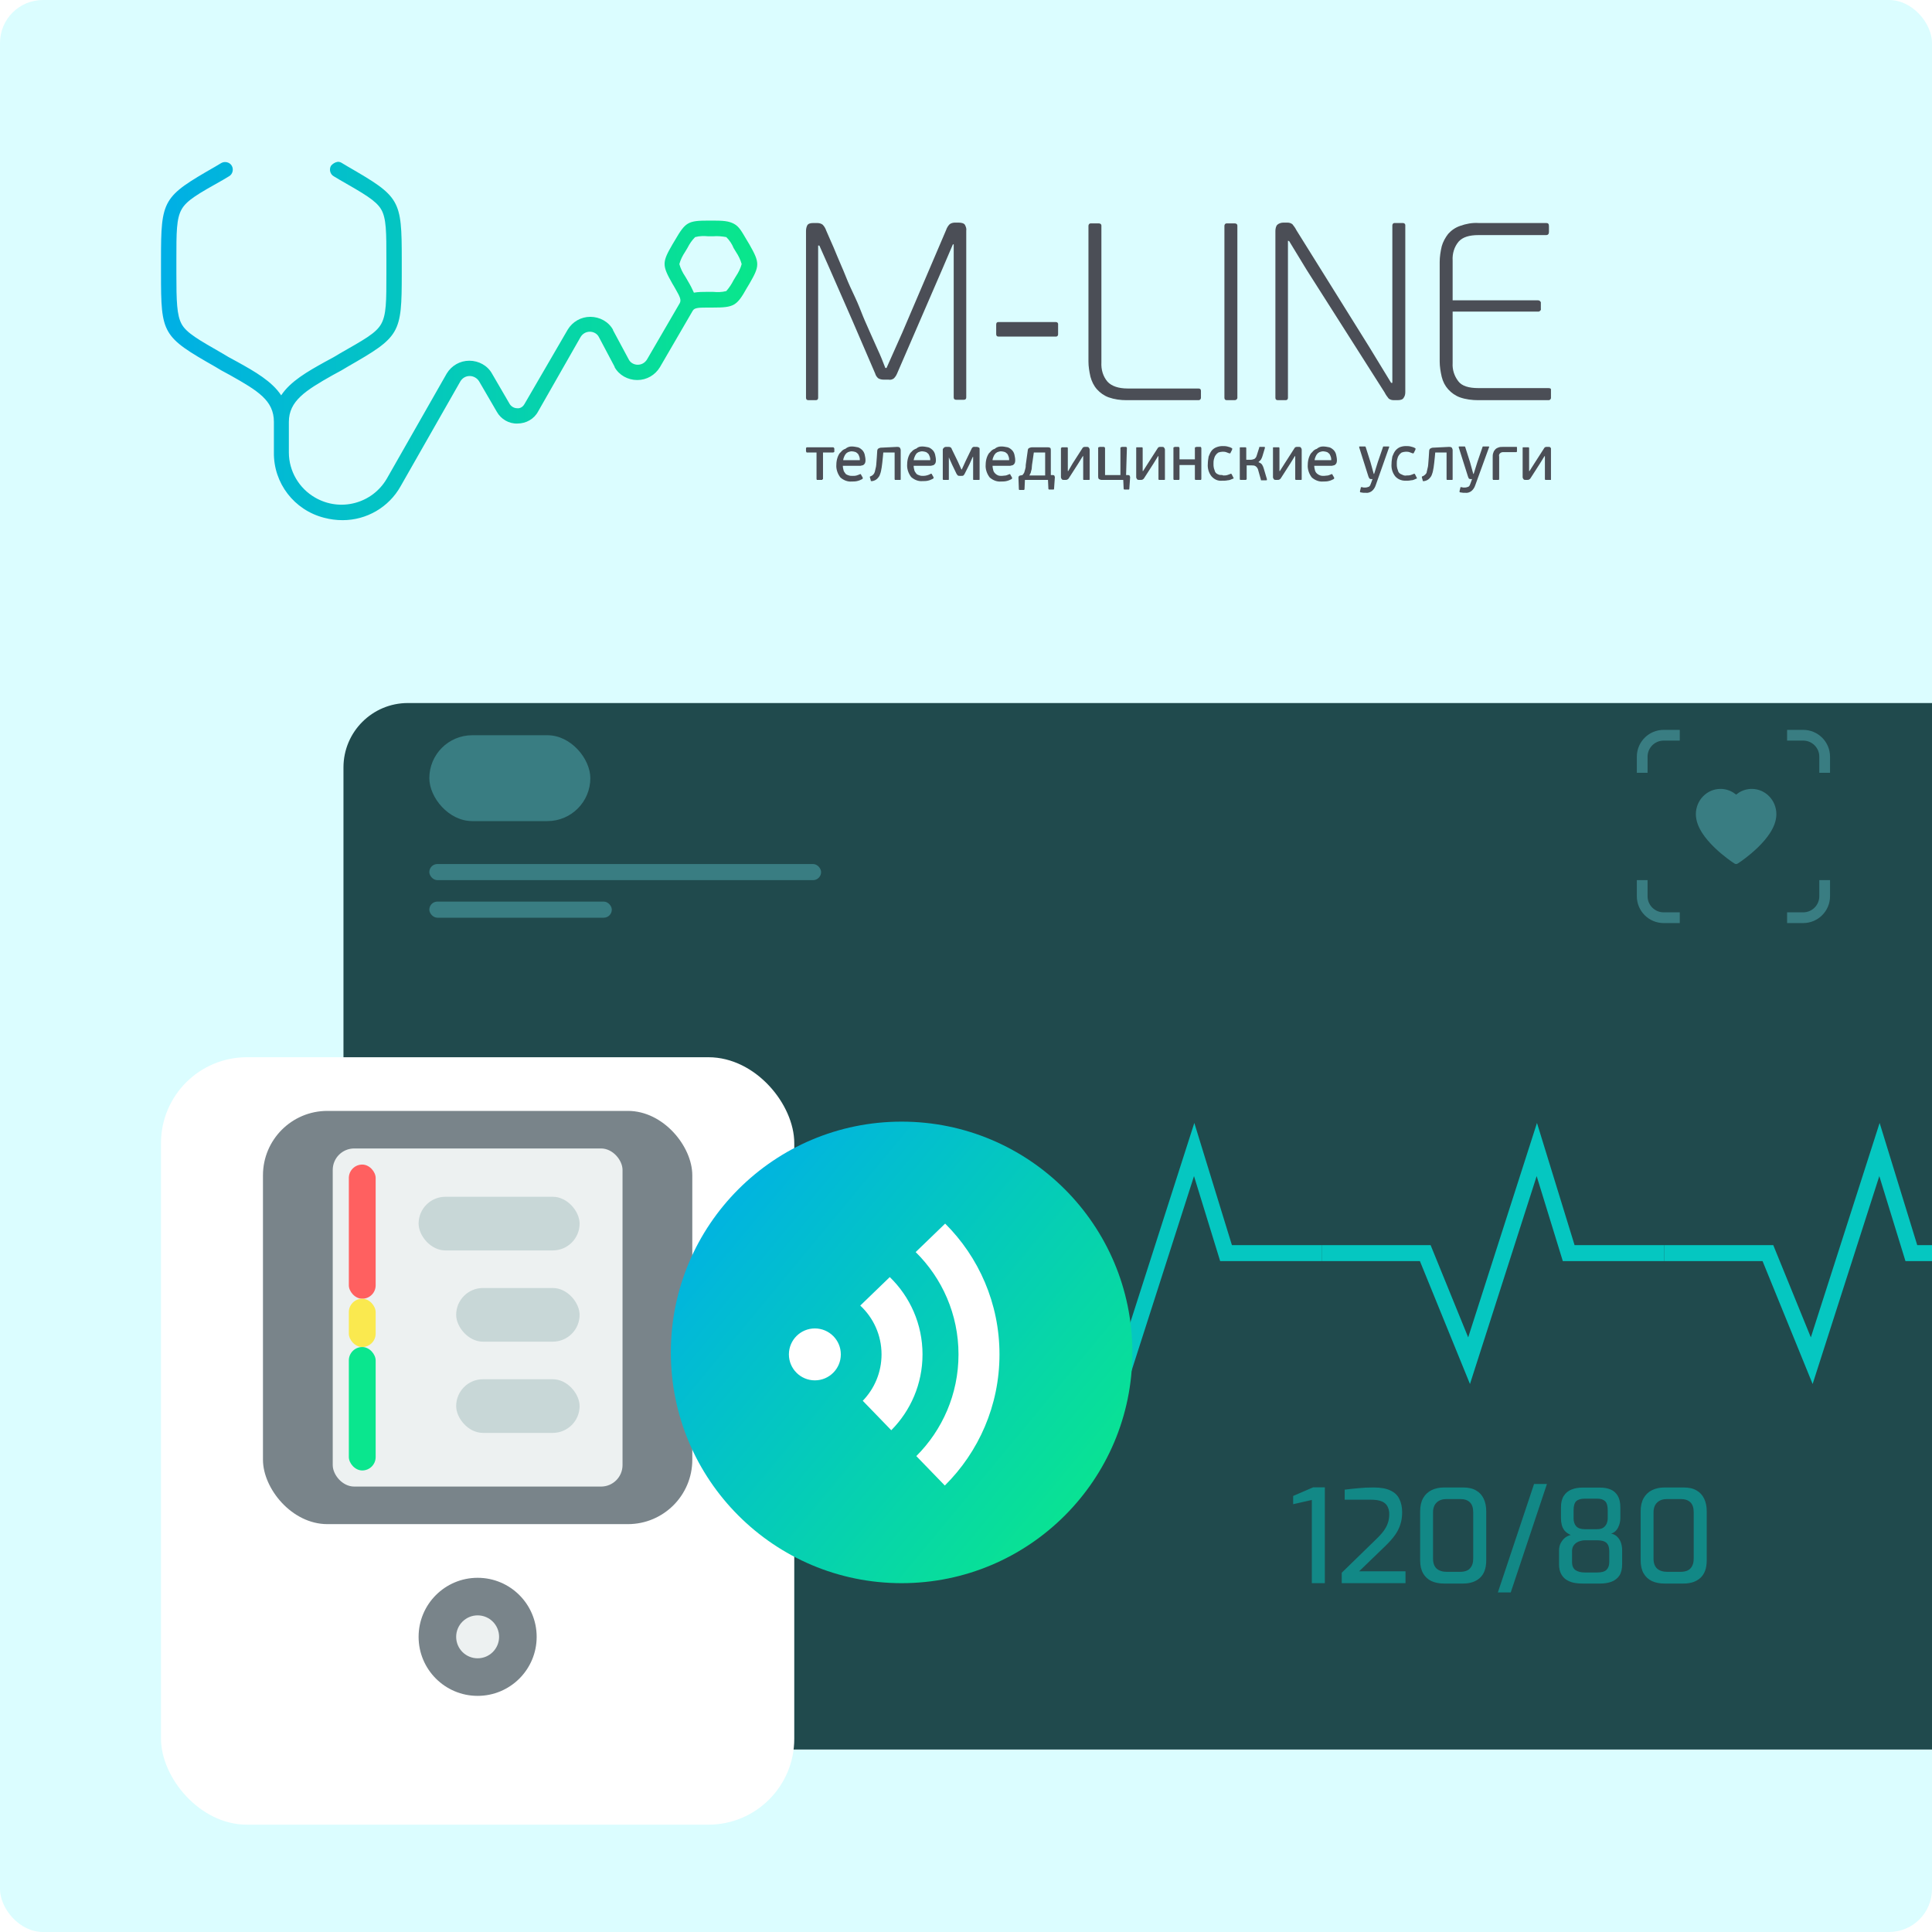 <svg width="360" height="360" viewBox="0 0 360 360" fill="none" xmlns="http://www.w3.org/2000/svg">
<g clip-path="url(#clip0_2724_2025)">
<rect width="360" height="360" rx="8" fill="#DBFDFF"/>
<g clip-path="url(#clip1_2724_2025)">
<path d="M164.665 70.74C164.288 70.74 163.986 70.665 163.685 70.515C163.383 70.29 163.157 69.915 163.082 69.615C161.649 66.314 160.216 62.938 158.784 59.636C157.351 56.335 155.843 52.959 154.41 49.657L152.676 45.756H152.45V74.117C152.45 74.417 152.299 74.567 151.998 74.567H150.64C150.339 74.567 150.188 74.417 150.188 74.117V43.055C150.188 42.68 150.263 42.305 150.414 42.005C150.565 41.705 150.942 41.554 151.545 41.554H152.224C152.601 41.554 152.978 41.63 153.279 41.855C153.581 42.155 153.807 42.53 153.958 42.98C154.109 43.28 154.335 43.88 154.712 44.706C155.089 45.531 155.541 46.581 155.994 47.707C156.446 48.832 157.049 50.108 157.577 51.458C158.105 52.809 158.708 54.084 159.311 55.36C159.915 56.635 160.367 57.836 160.819 58.961C161.272 60.086 161.724 60.987 162.026 61.737C162.554 62.862 163.006 63.988 163.534 65.113C164.062 66.239 164.514 67.364 164.967 68.565H165.193L168.133 61.962L176.277 42.905C176.427 42.455 176.654 42.08 176.955 41.78C177.257 41.554 177.634 41.48 177.935 41.48H178.614C179.217 41.48 179.67 41.63 179.82 41.93C179.971 42.23 180.122 42.605 180.047 42.98V74.042C180.047 74.342 179.896 74.492 179.594 74.492H178.162C177.86 74.492 177.709 74.342 177.709 74.042V45.531H177.558L175.598 50.108L167.153 69.615C167.002 69.99 166.776 70.29 166.55 70.515C166.248 70.74 165.871 70.815 165.57 70.74H164.665Z" fill="#4B4E56"/>
<path d="M185.626 62.262V60.461C185.626 60.161 185.777 60.011 186.003 60.011H196.71C196.936 60.011 197.087 60.086 197.162 60.311V60.386V62.262C197.162 62.487 197.087 62.637 196.861 62.712C196.785 62.712 196.785 62.712 196.71 62.712H186.003C185.777 62.712 185.626 62.562 185.626 62.262Z" fill="#4B4E56"/>
<path d="M223.326 74.567H209.905C208.774 74.567 207.643 74.417 206.587 74.041C205.758 73.741 205.004 73.216 204.401 72.541C203.798 71.866 203.421 71.04 203.194 70.215C202.968 69.24 202.817 68.264 202.817 67.364V42.08C202.817 41.855 202.968 41.629 203.194 41.629C203.194 41.629 203.27 41.629 203.345 41.629H204.778C205.004 41.629 205.23 41.779 205.23 42.005C205.23 42.005 205.23 42.08 205.23 42.155V67.514C205.155 68.865 205.532 70.14 206.361 71.115C207.115 71.941 208.397 72.391 210.131 72.391H223.326C223.628 72.391 223.779 72.541 223.779 72.841V74.117C223.779 74.342 223.628 74.567 223.326 74.567Z" fill="#4B4E56"/>
<path d="M230.037 74.567H228.604C228.303 74.567 228.152 74.417 228.152 74.117V42.08C228.152 41.855 228.303 41.629 228.529 41.629C228.604 41.629 228.604 41.629 228.68 41.629H230.112C230.339 41.629 230.565 41.779 230.565 42.005C230.565 42.005 230.565 42.08 230.565 42.155V74.192C230.489 74.417 230.339 74.567 230.037 74.567Z" fill="#4B4E56"/>
<path d="M239.99 44.856V74.117C239.99 74.417 239.839 74.567 239.537 74.567H238.105C237.803 74.567 237.652 74.417 237.652 74.117V43.055C237.652 42.68 237.728 42.23 237.954 41.93C238.256 41.63 238.708 41.48 239.16 41.48H239.839C240.216 41.48 240.518 41.554 240.819 41.78C241.121 42.155 241.347 42.455 241.573 42.905L255.145 64.663L259.217 71.341H259.443V42.005C259.443 41.78 259.594 41.554 259.82 41.554C259.895 41.554 259.896 41.554 259.971 41.554H261.404C261.63 41.554 261.856 41.705 261.856 41.93C261.856 41.93 261.856 42.005 261.856 42.08V73.066C261.856 73.441 261.781 73.817 261.554 74.117C261.404 74.417 261.027 74.567 260.423 74.567H259.745C259.368 74.567 259.066 74.492 258.764 74.267C258.463 73.892 258.237 73.591 258.01 73.141L243.458 50.258L240.216 44.931L239.99 44.856Z" fill="#4B4E56"/>
<path d="M288.548 74.567H275.428C274.297 74.567 273.091 74.417 272.035 74.041C271.206 73.741 270.452 73.216 269.848 72.541C269.245 71.866 268.868 71.115 268.642 70.215C268.416 69.24 268.265 68.264 268.265 67.364V48.832C268.265 47.857 268.416 46.881 268.642 45.906C268.868 45.081 269.321 44.255 269.848 43.58C270.452 42.905 271.206 42.38 272.11 42.08C273.166 41.705 274.297 41.479 275.503 41.554H288.095C288.472 41.554 288.623 41.705 288.623 42.155V43.205C288.623 43.58 288.472 43.805 288.095 43.805H275.503C273.769 43.805 272.563 44.18 271.809 45.006C270.979 45.981 270.602 47.257 270.678 48.532V55.96H286.587C286.813 55.96 287.04 56.11 287.115 56.335C287.115 56.41 287.115 56.41 287.115 56.485V57.535C287.19 57.761 286.964 57.986 286.738 58.061C286.663 58.061 286.663 58.061 286.587 58.061H270.678V67.664C270.602 68.865 270.979 70.065 271.733 71.04C272.412 71.941 273.694 72.316 275.503 72.316H288.548C288.925 72.316 289.075 72.466 289.075 72.916V73.966C289 74.342 288.849 74.567 288.548 74.567Z" fill="#4B4E56"/>
<path d="M153.204 89.422C153.129 89.422 153.053 89.422 153.053 89.422H152.375C152.299 89.422 152.224 89.422 152.224 89.422C152.148 89.347 152.148 89.272 152.148 89.197V84.321H150.414C150.339 84.321 150.263 84.321 150.263 84.246C150.263 84.171 150.188 84.171 150.188 84.096V83.57C150.188 83.495 150.188 83.42 150.263 83.42C150.263 83.345 150.339 83.345 150.414 83.345H155.164C155.24 83.345 155.315 83.345 155.391 83.42C155.391 83.495 155.466 83.57 155.466 83.57V84.096C155.466 84.171 155.466 84.246 155.391 84.246C155.315 84.321 155.24 84.321 155.164 84.321H153.355V89.272C153.204 89.347 153.204 89.347 153.204 89.422Z" fill="#4B4E56"/>
<path d="M158.708 83.195C159.085 83.195 159.462 83.27 159.839 83.345C160.141 83.42 160.442 83.645 160.669 83.87C160.895 84.095 161.046 84.395 161.121 84.695C161.196 85.07 161.272 85.371 161.272 85.746C161.272 85.896 161.272 86.046 161.196 86.271C161.121 86.421 161.046 86.496 160.97 86.571C160.895 86.646 160.744 86.721 160.669 86.721C160.518 86.721 160.442 86.796 160.292 86.796H157.049C157.049 87.096 157.125 87.396 157.2 87.697C157.276 87.922 157.426 88.072 157.577 88.297C157.728 88.447 157.954 88.522 158.18 88.597C158.407 88.672 158.633 88.672 158.859 88.672C159.085 88.672 159.387 88.672 159.613 88.597C159.839 88.522 160.065 88.447 160.216 88.372C160.367 88.297 160.442 88.372 160.442 88.447L160.744 88.972C160.819 89.122 160.744 89.197 160.669 89.272C160.367 89.422 160.065 89.572 159.688 89.647C159.387 89.722 159.01 89.722 158.708 89.722C157.954 89.797 157.2 89.497 156.597 88.972C156.069 88.297 155.768 87.396 155.843 86.571C155.843 86.121 155.918 85.671 156.069 85.221C156.22 84.845 156.371 84.47 156.672 84.245C156.899 83.945 157.2 83.72 157.502 83.645C157.954 83.27 158.331 83.195 158.708 83.195ZM160.216 85.821C160.216 85.596 160.216 85.371 160.141 85.146C160.065 84.921 159.99 84.77 159.915 84.62C159.764 84.47 159.613 84.32 159.462 84.245C159.236 84.17 158.934 84.095 158.708 84.095C158.482 84.095 158.256 84.17 158.03 84.245C157.879 84.32 157.653 84.47 157.577 84.62C157.426 84.77 157.351 84.996 157.276 85.146C157.2 85.371 157.125 85.521 157.125 85.746H160.216V85.821Z" fill="#4B4E56"/>
<path d="M167.153 83.27C167.304 83.27 167.53 83.27 167.681 83.42C167.756 83.57 167.832 83.72 167.832 83.87V89.272C167.832 89.347 167.832 89.422 167.756 89.422C167.681 89.422 167.606 89.422 167.606 89.422H166.927C166.852 89.422 166.776 89.422 166.776 89.422C166.701 89.347 166.701 89.347 166.701 89.272V84.32H164.59L164.514 85.146C164.439 85.971 164.363 86.571 164.288 87.096C164.213 87.547 164.137 87.997 163.986 88.372C163.911 88.672 163.685 88.972 163.459 89.197C163.232 89.422 162.931 89.572 162.554 89.647C162.478 89.647 162.403 89.647 162.327 89.647C162.252 89.647 162.252 89.647 162.252 89.497L162.101 88.972C162.101 88.897 162.026 88.822 162.101 88.822C162.177 88.747 162.177 88.747 162.252 88.747C162.403 88.672 162.554 88.597 162.704 88.447C162.855 88.297 162.931 88.147 163.006 87.922C163.081 87.622 163.157 87.246 163.232 86.946C163.308 86.496 163.308 85.971 163.383 85.221L163.459 84.02C163.459 83.87 163.534 83.645 163.685 83.57C163.836 83.495 163.986 83.42 164.137 83.42L167.153 83.27Z" fill="#4B4E56"/>
<path d="M171.828 83.195C172.205 83.195 172.582 83.27 172.959 83.345C173.261 83.42 173.562 83.645 173.788 83.87C174.015 84.095 174.165 84.395 174.241 84.695C174.316 85.07 174.392 85.371 174.392 85.746C174.392 85.896 174.392 86.046 174.316 86.271C174.241 86.421 174.165 86.496 174.09 86.571C174.015 86.646 173.864 86.721 173.788 86.721C173.638 86.721 173.562 86.796 173.411 86.796H170.245C170.245 87.096 170.32 87.396 170.395 87.697C170.471 87.922 170.622 88.072 170.772 88.297C170.923 88.447 171.149 88.522 171.376 88.597C171.602 88.672 171.828 88.672 172.054 88.672C172.507 88.672 173.034 88.522 173.411 88.297C173.562 88.222 173.638 88.297 173.638 88.372L173.939 88.897C174.015 89.047 173.939 89.122 173.864 89.197C173.562 89.347 173.261 89.497 172.884 89.572C172.582 89.647 172.205 89.647 171.903 89.647C171.149 89.722 170.395 89.422 169.792 88.897C169.264 88.222 168.963 87.321 169.038 86.496C169.038 86.046 169.114 85.596 169.264 85.146C169.415 84.77 169.566 84.395 169.868 84.17C170.094 83.87 170.395 83.72 170.772 83.57C171.074 83.27 171.451 83.195 171.828 83.195ZM173.336 85.821C173.336 85.596 173.336 85.371 173.261 85.146C173.185 84.921 173.11 84.77 173.034 84.62C172.884 84.47 172.733 84.32 172.582 84.245C172.356 84.17 172.054 84.095 171.828 84.095C171.602 84.095 171.376 84.17 171.149 84.245C170.999 84.32 170.772 84.47 170.697 84.62C170.471 84.921 170.32 85.371 170.245 85.746H173.336V85.821Z" fill="#4B4E56"/>
<path d="M176.804 85.221V89.272C176.804 89.347 176.804 89.422 176.729 89.422C176.654 89.422 176.654 89.422 176.578 89.422H175.9C175.824 89.422 175.824 89.422 175.749 89.422C175.749 89.422 175.673 89.347 175.673 89.272V83.795C175.673 83.645 175.749 83.57 175.824 83.495C175.9 83.345 176.126 83.27 176.277 83.27H176.729C176.88 83.27 176.955 83.27 177.106 83.345C177.181 83.42 177.332 83.495 177.332 83.645L178.463 85.971L179.142 87.472H179.217L179.971 85.821L181.027 83.645C181.102 83.42 181.328 83.195 181.63 83.27H182.007C182.158 83.27 182.309 83.345 182.459 83.42C182.535 83.495 182.535 83.645 182.535 83.72V89.272C182.535 89.347 182.535 89.422 182.459 89.422C182.384 89.422 182.384 89.422 182.309 89.422H181.555C181.479 89.422 181.479 89.422 181.404 89.422C181.328 89.422 181.328 89.347 181.328 89.272V85.146H181.253L180.65 86.496L179.745 88.297C179.67 88.447 179.594 88.522 179.519 88.597C179.443 88.672 179.293 88.672 179.142 88.672H178.84C178.689 88.672 178.614 88.672 178.463 88.597C178.388 88.522 178.312 88.372 178.237 88.297L177.408 86.571L176.804 85.221Z" fill="#4B4E56"/>
<path d="M186.606 83.195C186.983 83.195 187.36 83.27 187.737 83.345C188.039 83.42 188.341 83.645 188.567 83.87C188.793 84.095 188.944 84.395 189.019 84.695C189.095 85.07 189.17 85.371 189.17 85.746C189.17 85.896 189.17 86.046 189.095 86.271C189.019 86.421 188.944 86.496 188.868 86.571C188.793 86.646 188.642 86.721 188.567 86.721C188.416 86.721 188.341 86.796 188.19 86.796H184.948C184.948 87.096 185.023 87.396 185.098 87.697C185.249 88.147 185.626 88.447 186.003 88.597C186.229 88.672 186.456 88.672 186.682 88.672C186.908 88.672 187.21 88.597 187.436 88.597C187.662 88.522 187.888 88.447 188.039 88.372C188.19 88.297 188.265 88.372 188.265 88.447L188.567 88.972C188.642 89.122 188.567 89.197 188.491 89.272C188.19 89.422 187.888 89.572 187.511 89.647C187.21 89.722 186.833 89.722 186.531 89.722C185.777 89.797 185.023 89.497 184.42 88.972C183.892 88.297 183.59 87.396 183.666 86.571C183.666 86.121 183.741 85.671 183.892 85.221C184.043 84.845 184.194 84.47 184.495 84.245C184.721 83.945 185.023 83.72 185.325 83.645C185.777 83.27 186.154 83.195 186.606 83.195ZM188.039 85.821C188.039 85.596 188.039 85.371 187.964 85.146C187.888 84.921 187.813 84.77 187.737 84.62C187.587 84.47 187.436 84.32 187.285 84.245C187.059 84.17 186.757 84.095 186.531 84.095C186.305 84.095 186.079 84.17 185.852 84.245C185.702 84.32 185.475 84.47 185.4 84.62C185.249 84.77 185.174 84.996 185.098 85.146C185.023 85.371 184.948 85.521 184.948 85.746H188.039V85.821Z" fill="#4B4E56"/>
<path d="M190.527 88.522C190.603 88.447 190.678 88.297 190.753 88.222C190.829 88.072 190.904 87.997 190.904 87.847C190.98 87.697 190.98 87.547 191.055 87.322C191.13 87.097 191.13 86.947 191.13 86.647L191.507 83.945C191.507 83.795 191.583 83.57 191.734 83.495C191.884 83.42 192.111 83.345 192.337 83.345H195.202C195.504 83.345 195.654 83.42 195.73 83.495C195.805 83.645 195.805 83.795 195.805 83.945V88.522H196.182C196.333 88.522 196.484 88.597 196.484 88.672C196.484 88.747 196.559 88.822 196.559 88.897L196.408 91.073C196.408 91.148 196.408 91.148 196.333 91.223H196.258H195.504C195.428 91.223 195.353 91.148 195.353 91.073L195.277 89.422H190.98L190.904 91.148C190.904 91.223 190.829 91.298 190.753 91.298H189.999H189.924C189.924 91.298 189.849 91.223 189.849 91.148L189.773 89.047C189.773 88.972 189.773 88.822 189.849 88.747C189.924 88.672 189.999 88.597 190.15 88.597L190.527 88.522ZM194.75 84.321H192.638L192.412 85.896C192.337 86.421 192.261 86.796 192.261 87.097C192.261 87.397 192.186 87.622 192.111 87.847C192.111 87.997 192.035 88.147 191.96 88.297C191.884 88.372 191.884 88.522 191.809 88.597H194.75V84.321Z" fill="#4B4E56"/>
<path d="M197.766 83.495C197.766 83.42 197.766 83.345 197.841 83.345C197.916 83.345 197.916 83.345 197.992 83.345H198.746C198.821 83.345 198.821 83.345 198.897 83.345C198.897 83.345 198.972 83.42 198.972 83.495V87.772H199.047L199.877 86.346L201.611 83.645C201.686 83.495 201.762 83.42 201.837 83.345C201.988 83.27 202.063 83.27 202.214 83.27H202.516C202.667 83.27 202.817 83.27 202.893 83.42C202.968 83.495 203.044 83.645 203.044 83.795V89.272C203.044 89.347 203.044 89.422 202.968 89.422C202.893 89.422 202.893 89.422 202.817 89.422H202.063C201.988 89.422 201.988 89.422 201.913 89.422C201.837 89.422 201.837 89.347 201.837 89.272V84.996H201.762L200.932 86.346L199.198 89.047C199.123 89.197 199.047 89.272 198.897 89.347C198.821 89.422 198.67 89.422 198.52 89.422H198.218C198.067 89.422 197.916 89.422 197.841 89.272C197.766 89.197 197.69 89.047 197.69 88.897V83.495H197.766Z" fill="#4B4E56"/>
<path d="M209.83 88.522H210.207C210.357 88.522 210.508 88.597 210.508 88.672C210.508 88.747 210.584 88.822 210.584 88.897L210.433 91.073C210.433 91.148 210.433 91.148 210.357 91.223H210.282H209.528C209.453 91.223 209.377 91.148 209.377 91.073L209.302 89.422H205.23C205.079 89.422 204.929 89.347 204.778 89.272C204.627 89.122 204.627 88.972 204.627 88.747V83.495C204.627 83.42 204.627 83.345 204.702 83.345C204.778 83.345 204.853 83.27 204.929 83.27H205.607C205.683 83.27 205.758 83.27 205.833 83.345C205.833 83.345 205.909 83.42 205.909 83.495V88.522H208.774V83.495C208.774 83.42 208.774 83.345 208.849 83.345C208.925 83.345 209 83.27 209.076 83.27H209.754C209.83 83.27 209.905 83.27 209.905 83.345C209.98 83.345 209.98 83.42 209.98 83.495L209.83 88.522Z" fill="#4B4E56"/>
<path d="M211.715 83.495C211.715 83.42 211.715 83.345 211.79 83.345C211.865 83.345 211.865 83.345 211.941 83.345H212.695C212.77 83.345 212.77 83.345 212.846 83.345C212.846 83.345 212.921 83.42 212.921 83.495V87.772H212.996L213.901 86.346L215.635 83.645C215.711 83.495 215.786 83.42 215.862 83.345C216.012 83.27 216.088 83.27 216.239 83.27H216.54C216.691 83.27 216.842 83.27 216.917 83.42C216.993 83.495 217.068 83.645 217.068 83.795V89.272C217.068 89.347 217.068 89.422 216.993 89.422C216.917 89.422 216.917 89.422 216.842 89.422H216.088C216.012 89.422 216.012 89.422 215.937 89.422C215.937 89.422 215.862 89.347 215.862 89.272V84.996H215.786L214.957 86.346L213.223 89.047C213.147 89.197 213.072 89.272 212.921 89.347C212.846 89.422 212.695 89.422 212.544 89.422H212.242C212.092 89.422 211.941 89.422 211.865 89.272C211.79 89.197 211.715 89.047 211.715 88.897V83.495Z" fill="#4B4E56"/>
<path d="M219.707 89.422C219.632 89.422 219.556 89.422 219.556 89.422H218.878C218.802 89.422 218.727 89.422 218.727 89.422C218.651 89.347 218.651 89.272 218.651 89.197V83.495C218.651 83.42 218.651 83.345 218.727 83.345C218.802 83.345 218.878 83.27 218.878 83.27H219.556C219.632 83.27 219.707 83.27 219.707 83.345C219.707 83.345 219.782 83.42 219.782 83.495V85.596H222.648V83.495C222.648 83.42 222.648 83.345 222.723 83.345C222.799 83.345 222.874 83.27 222.949 83.27H223.628C223.703 83.27 223.779 83.27 223.779 83.345C223.779 83.345 223.854 83.42 223.854 83.495V89.197C223.854 89.272 223.854 89.347 223.779 89.422C223.703 89.422 223.628 89.422 223.628 89.422H222.949C222.874 89.422 222.799 89.422 222.723 89.422C222.648 89.347 222.648 89.272 222.648 89.197V86.646H219.782V89.197C219.782 89.272 219.783 89.347 219.707 89.422Z" fill="#4B4E56"/>
<path d="M227.926 88.597C228.152 88.597 228.454 88.597 228.68 88.522C228.906 88.447 229.132 88.372 229.283 88.297C229.358 88.297 229.434 88.222 229.434 88.297L229.509 88.372L229.811 88.972C229.886 89.047 229.886 89.122 229.811 89.197C229.811 89.197 229.811 89.197 229.735 89.197C229.434 89.347 229.057 89.498 228.755 89.498C228.454 89.573 228.077 89.573 227.7 89.573C226.946 89.648 226.267 89.347 225.739 88.747C225.211 88.072 224.985 87.247 225.061 86.421C225.061 85.971 225.136 85.521 225.211 85.071C225.362 84.696 225.513 84.321 225.739 84.02C225.965 83.72 226.267 83.495 226.644 83.345C227.021 83.195 227.398 83.12 227.775 83.12C228.077 83.12 228.378 83.12 228.68 83.195C228.981 83.27 229.283 83.345 229.509 83.495C229.585 83.495 229.66 83.645 229.585 83.72V83.795L229.283 84.396C229.283 84.471 229.208 84.471 229.208 84.471C229.208 84.471 229.132 84.471 229.057 84.471C228.831 84.396 228.68 84.321 228.454 84.246C228.227 84.171 228.001 84.171 227.775 84.171C227.549 84.171 227.247 84.246 227.021 84.321C226.795 84.471 226.644 84.621 226.493 84.846C226.342 85.071 226.267 85.296 226.192 85.596C226.116 85.896 226.116 86.196 226.116 86.421C226.116 86.722 226.116 86.947 226.192 87.247C226.267 87.472 226.342 87.697 226.418 87.922C226.569 88.147 226.719 88.297 226.946 88.372C227.172 88.522 227.473 88.522 227.775 88.522" fill="#4B4E56"/>
<path d="M232.148 89.422C232.073 89.422 232.073 89.422 231.997 89.422H231.243C231.168 89.422 231.168 89.422 231.093 89.422C231.093 89.422 231.017 89.347 231.017 89.272V83.495C231.017 83.42 231.017 83.345 231.093 83.345C231.168 83.345 231.168 83.345 231.243 83.345H231.997C232.073 83.345 232.073 83.345 232.148 83.345C232.148 83.345 232.224 83.42 232.224 83.495V85.671H233.053C233.279 85.671 233.505 85.596 233.732 85.521C233.958 85.371 234.109 85.146 234.184 84.846L234.636 83.42C234.636 83.345 234.636 83.27 234.712 83.27H234.787H235.541C235.617 83.27 235.692 83.27 235.692 83.345C235.692 83.42 235.692 83.42 235.692 83.495L235.24 84.996C235.164 85.221 235.089 85.446 234.938 85.671C234.787 85.821 234.636 85.971 234.486 86.121C234.712 86.196 235.013 86.346 235.164 86.571C235.315 86.796 235.39 87.021 235.466 87.246L236.069 89.272C236.069 89.347 236.069 89.347 236.069 89.422C236.069 89.497 235.994 89.497 235.918 89.497H235.089H235.013C234.938 89.497 234.938 89.422 234.938 89.347L234.41 87.472C234.335 87.246 234.184 87.021 233.958 86.871C233.732 86.721 233.505 86.721 233.279 86.721H232.299V89.272C232.224 89.347 232.224 89.422 232.148 89.422Z" fill="#4B4E56"/>
<path d="M237.2 83.495C237.2 83.42 237.2 83.345 237.275 83.345C237.351 83.345 237.351 83.345 237.426 83.345H238.18C238.256 83.345 238.256 83.345 238.331 83.345C238.331 83.345 238.406 83.42 238.406 83.495V87.772H238.482L239.387 86.346L241.121 83.645C241.196 83.495 241.272 83.42 241.347 83.345C241.498 83.27 241.573 83.27 241.724 83.27H242.026C242.176 83.27 242.327 83.27 242.403 83.42C242.478 83.495 242.553 83.645 242.553 83.795V89.272C242.553 89.347 242.553 89.422 242.478 89.422C242.403 89.422 242.403 89.422 242.327 89.422H241.573C241.498 89.422 241.498 89.422 241.422 89.422C241.422 89.422 241.347 89.347 241.347 89.272V84.996H241.272L240.442 86.346L238.708 89.047C238.633 89.197 238.557 89.272 238.406 89.347C238.331 89.422 238.18 89.422 238.029 89.422H237.728C237.577 89.422 237.426 89.422 237.351 89.272C237.275 89.197 237.2 89.047 237.2 88.897V83.495Z" fill="#4B4E56"/>
<path d="M246.55 83.195C246.927 83.195 247.304 83.27 247.681 83.345C247.982 83.42 248.284 83.645 248.51 83.87C248.736 84.095 248.887 84.395 248.962 84.695C249.038 85.07 249.113 85.371 249.113 85.746C249.113 85.896 249.113 86.046 249.038 86.271C248.962 86.421 248.887 86.496 248.812 86.571C248.736 86.646 248.585 86.721 248.51 86.721C248.359 86.721 248.284 86.796 248.133 86.796H244.891C244.891 87.096 244.966 87.396 245.042 87.697C245.192 88.147 245.569 88.447 246.022 88.597C246.248 88.672 246.474 88.672 246.7 88.672C246.927 88.672 247.228 88.597 247.454 88.597C247.681 88.522 247.907 88.447 248.058 88.372C248.208 88.297 248.284 88.372 248.284 88.447L248.585 88.972C248.661 89.122 248.585 89.197 248.51 89.272C248.208 89.422 247.907 89.572 247.53 89.647C247.228 89.722 246.851 89.722 246.55 89.722C245.796 89.797 245.042 89.497 244.438 88.972C243.911 88.297 243.609 87.396 243.684 86.571C243.684 86.121 243.76 85.671 243.911 85.221C244.061 84.845 244.212 84.47 244.514 84.245C244.74 83.945 245.042 83.72 245.343 83.645C245.796 83.27 246.173 83.195 246.55 83.195ZM248.058 85.821C248.058 85.596 248.058 85.371 247.982 85.146C247.907 84.921 247.831 84.77 247.756 84.62C247.605 84.47 247.454 84.32 247.304 84.245C247.077 84.17 246.776 84.095 246.55 84.095C246.323 84.095 246.097 84.17 245.871 84.245C245.72 84.32 245.494 84.47 245.419 84.62C245.268 84.77 245.192 84.996 245.117 85.146C245.042 85.371 244.966 85.521 244.966 85.746H248.058V85.821Z" fill="#4B4E56"/>
<path d="M256.352 90.397C256.201 90.848 255.975 91.223 255.598 91.523C255.296 91.748 254.844 91.898 254.467 91.823H254.09C253.863 91.823 253.713 91.748 253.562 91.748C253.411 91.748 253.411 91.673 253.411 91.523L253.562 90.923C253.562 90.848 253.562 90.773 253.637 90.773C253.713 90.773 253.713 90.773 253.788 90.773L254.09 90.848H254.391C254.617 90.848 254.844 90.773 255.07 90.698C255.296 90.548 255.371 90.323 255.447 90.097L255.748 89.272H255.522C255.447 89.272 255.296 89.272 255.221 89.197C255.145 89.122 255.07 89.047 254.994 88.822L253.26 83.345C253.26 83.27 253.26 83.195 253.336 83.195H254.24C254.316 83.195 254.316 83.195 254.391 83.195L254.467 83.27L255.371 86.121L255.975 88.297H256.05L256.729 86.121L257.709 83.27C257.709 83.27 257.709 83.195 257.784 83.195C257.784 83.195 257.86 83.195 257.935 83.195H258.764C258.84 83.195 258.915 83.27 258.84 83.345L256.352 90.397Z" fill="#4B4E56"/>
<path d="M262.082 88.597C262.308 88.597 262.61 88.597 262.836 88.522C263.062 88.447 263.289 88.372 263.439 88.297C263.515 88.297 263.59 88.222 263.59 88.297L263.666 88.372L263.967 88.972C264.043 89.047 264.043 89.122 263.967 89.197C263.967 89.197 263.967 89.197 263.892 89.197C263.59 89.347 263.289 89.498 262.912 89.498C262.61 89.573 262.233 89.573 261.856 89.573C261.102 89.573 260.423 89.272 259.971 88.747C259.443 88.072 259.217 87.247 259.292 86.421C259.292 85.971 259.368 85.521 259.443 85.071C259.594 84.696 259.745 84.321 259.971 84.02C260.197 83.72 260.499 83.495 260.8 83.345C261.177 83.195 261.554 83.12 261.931 83.12C262.233 83.12 262.534 83.12 262.836 83.195C263.138 83.27 263.439 83.345 263.666 83.495C263.741 83.495 263.816 83.645 263.741 83.72V83.795L263.439 84.396C263.439 84.471 263.364 84.471 263.364 84.471C263.289 84.471 263.213 84.471 263.213 84.471C262.987 84.396 262.836 84.321 262.61 84.246C262.384 84.171 262.158 84.171 261.931 84.171C261.705 84.171 261.404 84.246 261.177 84.321C260.951 84.471 260.8 84.621 260.649 84.846C260.499 85.071 260.423 85.296 260.348 85.596C260.273 85.896 260.272 86.196 260.272 86.421C260.272 86.722 260.273 86.947 260.348 87.247C260.423 87.472 260.499 87.697 260.574 87.922C260.725 88.147 260.876 88.297 261.102 88.372C261.554 88.597 261.78 88.672 262.082 88.597Z" fill="#4B4E56"/>
<path d="M269.999 83.27C270.15 83.27 270.376 83.27 270.527 83.42C270.602 83.57 270.678 83.72 270.678 83.87V89.272C270.678 89.347 270.678 89.422 270.602 89.422C270.527 89.422 270.451 89.422 270.451 89.422H269.773C269.697 89.422 269.622 89.422 269.622 89.422C269.547 89.347 269.547 89.347 269.547 89.272V84.32H267.435L267.36 85.146C267.285 85.971 267.209 86.571 267.134 87.096C267.058 87.547 266.983 87.997 266.832 88.372C266.757 88.672 266.531 88.972 266.304 89.197C266.078 89.422 265.777 89.572 265.4 89.647C265.324 89.647 265.249 89.647 265.173 89.647C265.098 89.647 265.098 89.647 265.098 89.497L264.947 88.972C264.947 88.897 264.947 88.822 264.947 88.822C265.023 88.747 265.023 88.747 265.098 88.747C265.249 88.672 265.4 88.597 265.55 88.447C265.701 88.297 265.852 88.147 265.852 87.922C265.927 87.622 266.003 87.246 266.078 86.946C266.154 86.496 266.154 85.971 266.229 85.221L266.304 84.02C266.304 83.87 266.38 83.645 266.531 83.57C266.681 83.495 266.832 83.42 266.983 83.42L269.999 83.27Z" fill="#4B4E56"/>
<path d="M274.9 90.397C274.749 90.848 274.523 91.223 274.146 91.523C273.844 91.748 273.392 91.898 273.015 91.823H272.638C272.487 91.823 272.261 91.748 272.11 91.748C271.96 91.748 271.96 91.673 271.96 91.523L272.11 90.923C272.11 90.848 272.11 90.773 272.186 90.773C272.261 90.773 272.261 90.773 272.337 90.773L272.638 90.848H272.94C273.166 90.848 273.392 90.773 273.618 90.698C273.845 90.548 273.92 90.323 273.995 90.097L274.297 89.272H274.071C273.92 89.272 273.844 89.272 273.769 89.197C273.694 89.197 273.618 89.047 273.543 88.822L271.809 83.345C271.809 83.27 271.809 83.195 271.884 83.195H272.789C272.864 83.195 272.864 83.195 272.94 83.195L273.015 83.27L273.92 86.121L274.523 88.297H274.599L275.277 86.121L276.257 83.27C276.257 83.27 276.257 83.195 276.333 83.195C276.408 83.195 276.408 83.195 276.484 83.195H277.388C277.464 83.195 277.539 83.27 277.464 83.345L274.9 90.397Z" fill="#4B4E56"/>
<path d="M279.5 84.471C279.349 84.621 279.273 84.846 279.349 85.071V89.197C279.349 89.272 279.349 89.347 279.273 89.422C279.198 89.422 279.123 89.422 279.047 89.422H278.369C278.293 89.422 278.218 89.422 278.218 89.422C278.142 89.347 278.142 89.272 278.142 89.197V85.221C278.142 84.996 278.142 84.695 278.218 84.471C278.293 84.245 278.369 84.02 278.519 83.87C278.67 83.645 278.896 83.495 279.123 83.42C279.424 83.27 279.726 83.27 280.103 83.27H282.516C282.591 83.27 282.666 83.27 282.666 83.345C282.666 83.42 282.666 83.495 282.666 83.495V84.02C282.666 84.095 282.666 84.17 282.666 84.17C282.591 84.245 282.516 84.245 282.516 84.245H280.103C279.877 84.245 279.65 84.32 279.5 84.471Z" fill="#4B4E56"/>
<path d="M283.722 83.495C283.722 83.42 283.722 83.345 283.797 83.345C283.873 83.345 283.873 83.345 283.948 83.345H284.702C284.778 83.345 284.778 83.345 284.853 83.345C284.853 83.345 284.928 83.42 284.928 83.495V87.772H285.004L285.909 86.346L287.643 83.645C287.718 83.495 287.794 83.42 287.869 83.345C288.02 83.27 288.095 83.27 288.246 83.27H288.548C288.698 83.27 288.849 83.27 288.925 83.42C289 83.495 289.075 83.645 289.075 83.795V89.272C289.075 89.347 289.075 89.422 289 89.422C288.925 89.422 288.925 89.422 288.849 89.422H288.095C288.02 89.422 288.02 89.422 287.944 89.422C287.944 89.422 287.869 89.347 287.869 89.272V84.996H287.794L286.964 86.346L285.23 89.047C285.155 89.197 285.079 89.272 284.928 89.347C284.853 89.422 284.702 89.422 284.551 89.422H284.25C284.099 89.422 283.948 89.422 283.873 89.272C283.797 89.197 283.722 89.047 283.722 88.897V83.495Z" fill="#4B4E56"/>
<path d="M128.171 52.358L127.87 51.833L127.643 51.458C127.191 50.783 126.814 50.032 126.588 49.207C126.814 48.382 127.191 47.631 127.643 46.956L128.096 46.206C128.473 45.456 128.925 44.78 129.528 44.18C130.358 43.955 131.187 43.955 132.017 44.03H132.846C133.675 43.955 134.505 44.03 135.334 44.18C135.937 44.78 136.39 45.456 136.691 46.206L137.144 46.956C137.596 47.631 137.973 48.382 138.199 49.207C137.973 50.032 137.596 50.783 137.144 51.458L136.691 52.208C136.314 52.958 135.862 53.634 135.334 54.234C134.505 54.459 133.675 54.459 132.846 54.384H131.79C130.961 54.384 130.132 54.384 129.302 54.534C129.001 53.859 128.624 53.108 128.171 52.358ZM61.668 30.9C61.291 31.575 61.517 32.476 62.196 32.851L63.327 33.526C67.775 36.077 70.038 37.353 71.018 39.003C71.998 40.654 71.998 43.28 71.998 48.382V51.008C71.998 56.11 71.998 58.66 71.018 60.386C70.038 62.112 67.775 63.312 63.327 65.863L62.196 66.538C61.668 66.839 61.065 67.139 60.537 67.439C57.295 69.24 54.128 71.04 52.394 73.666C50.66 71.04 47.493 69.24 44.251 67.439L42.592 66.538L41.461 65.863C37.012 63.312 34.75 62.037 33.845 60.386C32.941 58.736 32.865 56.11 32.865 51.008V48.382C32.865 43.28 32.865 40.729 33.845 39.003C34.826 37.278 37.012 36.077 41.536 33.526L42.667 32.851C43.346 32.476 43.572 31.575 43.195 30.9C42.818 30.225 41.913 30 41.235 30.375L40.104 31.05C30.302 36.677 30 37.127 30 48.382V51.008C30 62.262 30.226 62.712 40.104 68.339L41.235 69.014L42.893 69.915C48.096 72.841 51.037 74.641 51.037 78.618V84.32C50.961 90.022 54.807 95.049 60.386 96.475C61.517 96.775 62.648 96.925 63.855 96.925C68.303 96.925 72.45 94.524 74.637 90.623L85.796 71.04C86.173 70.44 86.776 70.065 87.53 70.065C88.209 70.065 88.888 70.44 89.265 71.04L92.582 76.742C93.336 78.093 94.844 78.993 96.428 78.918C98.011 78.918 99.519 78.093 100.273 76.667L108.19 62.787C108.567 62.187 109.17 61.812 109.924 61.812C110.603 61.812 111.282 62.187 111.583 62.787L114.524 68.339V68.414C115.353 69.915 117.012 70.815 118.746 70.815C120.48 70.815 122.064 69.915 122.969 68.414L129.076 57.91C129.378 57.385 129.981 57.31 131.79 57.31H132.846C136.767 57.31 137.295 57.01 139.18 53.634L139.632 52.883C141.592 49.507 141.592 48.982 139.632 45.531L139.18 44.78C138.199 43.13 137.747 42.229 136.767 41.704C135.787 41.179 134.731 41.104 132.846 41.104H132.017C128.171 41.104 127.719 41.404 125.758 44.78L125.306 45.531C123.346 48.907 123.346 49.432 125.306 52.883L125.532 53.258L125.834 53.784C126.739 55.359 126.965 55.885 126.663 56.485L120.556 66.989C120.179 67.589 119.576 67.964 118.822 67.964C118.143 67.964 117.464 67.589 117.163 66.989L114.222 61.512V61.437C113.393 59.936 111.734 59.036 110 59.036C108.265 59.036 106.682 59.936 105.777 61.437L97.71 75.317C97.408 75.842 96.88 76.142 96.352 76.067C95.824 76.067 95.297 75.767 94.995 75.317L91.677 69.615C90.848 68.114 89.189 67.214 87.455 67.214C85.721 67.214 84.137 68.114 83.233 69.615L72.073 89.197C69.359 93.849 63.402 95.424 58.727 92.723C55.712 90.998 53.827 87.771 53.827 84.32V78.618C53.827 74.716 56.918 72.766 61.97 69.915L63.629 69.014L64.76 68.339C74.562 62.712 74.863 62.262 74.863 51.008V48.382C74.863 37.127 74.562 36.677 64.835 31.05L63.704 30.375C63.478 30.225 63.252 30.15 62.95 30.15C62.422 30.225 61.97 30.525 61.668 30.9Z" fill="url(#paint0_linear_2724_2025)"/>
</g>
<g filter="url(#filter0_d_2724_2025)">
<path d="M64 133C64 126.373 69.373 121 76 121H360V316H76C69.373 316 64 310.627 64 304V133Z" fill="#204A4D"/>
</g>
<path d="M244.44 295V279.496L240.96 280.288V278.752L244.68 277.144H246.864V295H244.44ZM250.014 295V293.056L256.35 286.888C256.958 286.312 257.446 285.776 257.814 285.28C258.182 284.784 258.446 284.288 258.606 283.792C258.782 283.28 258.87 282.728 258.87 282.136C258.87 281.608 258.766 281.144 258.558 280.744C258.366 280.328 258.022 280.008 257.526 279.784C257.03 279.56 256.326 279.448 255.414 279.448H250.566V277.576C251.302 277.48 252.118 277.392 253.014 277.312C253.926 277.216 254.894 277.168 255.918 277.168C257.278 277.168 258.342 277.36 259.11 277.744C259.894 278.112 260.446 278.648 260.766 279.352C261.102 280.04 261.27 280.856 261.27 281.8C261.27 282.616 261.158 283.368 260.934 284.056C260.726 284.728 260.398 285.384 259.95 286.024C259.502 286.648 258.926 287.304 258.222 287.992L253.254 292.792H261.894V295H250.014ZM269.089 295.072C268.193 295.072 267.409 294.92 266.737 294.616C266.065 294.296 265.545 293.816 265.177 293.176C264.809 292.536 264.625 291.728 264.625 290.752V281.608C264.625 280.632 264.809 279.816 265.177 279.16C265.545 278.504 266.065 278.008 266.737 277.672C267.425 277.336 268.209 277.168 269.089 277.168H272.617C273.609 277.168 274.417 277.352 275.041 277.72C275.681 278.088 276.153 278.6 276.457 279.256C276.777 279.912 276.937 280.696 276.937 281.608V290.752C276.937 292.208 276.545 293.296 275.761 294.016C274.993 294.72 273.937 295.072 272.593 295.072H269.089ZM269.593 292.888H272.017C272.897 292.888 273.529 292.672 273.913 292.24C274.313 291.808 274.513 291.2 274.513 290.416V281.824C274.513 280.96 274.305 280.328 273.889 279.928C273.473 279.528 272.881 279.328 272.113 279.328H269.521C268.753 279.328 268.145 279.544 267.697 279.976C267.249 280.408 267.025 281.024 267.025 281.824V290.416C267.025 291.248 267.249 291.872 267.697 292.288C268.161 292.688 268.793 292.888 269.593 292.888ZM279.105 296.728L285.849 276.52H288.249L281.505 296.728H279.105ZM294.919 295.072C294.295 295.072 293.711 295.016 293.167 294.904C292.639 294.776 292.175 294.576 291.775 294.304C291.375 294.016 291.063 293.64 290.839 293.176C290.615 292.712 290.503 292.136 290.503 291.448V288.952C290.503 288.408 290.607 287.936 290.815 287.536C291.039 287.12 291.311 286.784 291.631 286.528C291.967 286.272 292.319 286.104 292.687 286.024C292.191 285.8 291.807 285.528 291.535 285.208C291.279 284.872 291.103 284.512 291.007 284.128C290.911 283.728 290.863 283.32 290.863 282.904V280.864C290.863 279.984 291.039 279.272 291.391 278.728C291.743 278.184 292.223 277.792 292.831 277.552C293.439 277.312 294.103 277.192 294.823 277.192H298.159C298.911 277.192 299.567 277.312 300.127 277.552C300.687 277.792 301.127 278.184 301.447 278.728C301.767 279.272 301.927 279.984 301.927 280.864V282.904C301.927 283.16 301.895 283.44 301.831 283.744C301.767 284.032 301.663 284.32 301.519 284.608C301.391 284.88 301.215 285.12 300.991 285.328C300.767 285.536 300.503 285.68 300.199 285.76C300.727 285.872 301.135 286.096 301.423 286.432C301.727 286.752 301.943 287.128 302.071 287.56C302.199 287.976 302.263 288.4 302.263 288.832V291.448C302.263 292.36 302.087 293.08 301.735 293.608C301.383 294.12 300.895 294.496 300.271 294.736C299.663 294.96 298.959 295.072 298.159 295.072H294.919ZM295.303 293.008H297.655C298.439 293.008 298.999 292.848 299.335 292.528C299.687 292.192 299.863 291.704 299.863 291.064V289.048C299.863 288.328 299.687 287.808 299.335 287.488C298.983 287.168 298.399 287.008 297.583 287.008H295.303C295.063 287.008 294.799 287.048 294.511 287.128C294.239 287.192 293.983 287.304 293.743 287.464C293.503 287.624 293.303 287.84 293.143 288.112C292.999 288.368 292.927 288.68 292.927 289.048V291.064C292.927 291.768 293.143 292.272 293.575 292.576C294.023 292.864 294.599 293.008 295.303 293.008ZM295.303 284.944H297.559C298.071 284.944 298.471 284.848 298.759 284.656C299.047 284.448 299.255 284.192 299.383 283.888C299.511 283.568 299.575 283.248 299.575 282.928V281.416C299.575 280.584 299.407 280.016 299.071 279.712C298.751 279.408 298.279 279.256 297.655 279.256H295.303C294.567 279.256 294.031 279.416 293.695 279.736C293.375 280.056 293.215 280.616 293.215 281.416V282.928C293.215 283.552 293.383 284.048 293.719 284.416C294.055 284.768 294.583 284.944 295.303 284.944ZM310.175 295.072C309.279 295.072 308.495 294.92 307.823 294.616C307.151 294.296 306.631 293.816 306.263 293.176C305.895 292.536 305.711 291.728 305.711 290.752V281.608C305.711 280.632 305.895 279.816 306.263 279.16C306.631 278.504 307.151 278.008 307.823 277.672C308.511 277.336 309.295 277.168 310.175 277.168H313.703C314.695 277.168 315.503 277.352 316.127 277.72C316.767 278.088 317.239 278.6 317.543 279.256C317.863 279.912 318.023 280.696 318.023 281.608V290.752C318.023 292.208 317.631 293.296 316.847 294.016C316.079 294.72 315.023 295.072 313.679 295.072H310.175ZM310.679 292.888H313.103C313.983 292.888 314.615 292.672 314.999 292.24C315.399 291.808 315.599 291.2 315.599 290.416V281.824C315.599 280.96 315.391 280.328 314.975 279.928C314.559 279.528 313.967 279.328 313.199 279.328H310.607C309.839 279.328 309.231 279.544 308.783 279.976C308.335 280.408 308.111 281.024 308.111 281.824V290.416C308.111 291.248 308.335 291.872 308.783 292.288C309.247 292.688 309.879 292.888 310.679 292.888Z" fill="#05C7C1" fill-opacity="0.5"/>
<rect x="80" y="137" width="30" height="16" rx="8" fill="#397D82"/>
<rect x="80" y="161" width="73" height="3" rx="1.5" fill="#397D82"/>
<rect x="80" y="168" width="34" height="3" rx="1.5" fill="#397D82"/>
<path d="M126 233.5H201.727L209.894 253.545L222.515 214.197L228.455 233.5H246.273" stroke="#05C7C1" stroke-width="2.97"/>
<path d="M246.273 233.5H265.576L273.742 253.545L286.364 214.197L292.303 233.5H310.121" stroke="#05C7C1" stroke-width="2.97"/>
<path d="M310.121 233.5H329.424L337.591 253.545L350.212 214.197L356.152 233.5H373.97" stroke="#05C7C1" stroke-width="2.97"/>
<path d="M313 137H310C307.791 137 306 138.791 306 141V144" stroke="#397D82" stroke-width="2"/>
<path d="M313 171H310C307.791 171 306 169.209 306 167V164" stroke="#397D82" stroke-width="2"/>
<path d="M333 137H336C338.209 137 340 138.791 340 141V144" stroke="#397D82" stroke-width="2"/>
<path d="M333 171H336C338.209 171 340 169.209 340 167V164" stroke="#397D82" stroke-width="2"/>
<path d="M330.637 149.869C330.404 149.308 330.069 148.799 329.649 148.371C329.229 147.942 328.734 147.601 328.191 147.367C327.627 147.123 327.023 146.999 326.413 147C325.557 147 324.721 147.244 323.996 147.706C323.822 147.816 323.657 147.937 323.501 148.069C323.345 147.937 323.18 147.816 323.006 147.706C322.28 147.244 321.445 147 320.589 147C319.973 147 319.375 147.123 318.811 147.367C318.266 147.602 317.775 147.941 317.353 148.371C316.932 148.798 316.597 149.307 316.365 149.869C316.123 150.453 316 151.074 316 151.712C316 152.315 316.118 152.942 316.352 153.581C316.549 154.115 316.83 154.668 317.189 155.227C317.759 156.112 318.542 157.034 319.514 157.97C321.126 159.52 322.721 160.591 322.789 160.634L323.2 160.909C323.383 161.03 323.617 161.03 323.8 160.909L324.211 160.634C324.279 160.589 325.873 159.52 327.486 157.97C328.458 157.034 329.241 156.112 329.811 155.227C330.17 154.668 330.453 154.115 330.648 153.581C330.882 152.942 331 152.315 331 151.712C331.002 151.074 330.878 150.453 330.637 149.869Z" fill="#397D82"/>
<g filter="url(#filter1_d_2724_2025)">
<rect x="30" y="187" width="118" height="143" rx="16" fill="white"/>
</g>
<rect x="49" y="207" width="80" height="77" rx="12" fill="#79848A"/>
<rect x="62" y="214" width="54" height="63" rx="4" fill="#EDF1F1"/>
<rect x="78" y="223" width="30" height="10" rx="5" fill="#C8D7D7"/>
<rect x="85" y="240" width="23" height="10" rx="5" fill="#C8D7D7"/>
<rect x="85" y="257" width="23" height="10" rx="5" fill="#C8D7D7"/>
<rect x="65" y="217" width="5" height="25" rx="2.5" fill="#FF6060"/>
<rect x="65" y="242" width="5" height="9" rx="2.5" fill="#FAE94F"/>
<rect x="65" y="251" width="5" height="23" rx="2.5" fill="#0AE68E"/>
<circle cx="89" cy="305" r="11" fill="#79848A"/>
<circle cx="89" cy="305" r="4" fill="#EDF1F1"/>
<circle cx="168" cy="252" r="43" fill="url(#paint1_linear_2724_2025)"/>
<path fill-rule="evenodd" clip-rule="evenodd" d="M164.261 252.372C164.261 248.779 162.736 245.542 160.298 243.274L165.797 237.965C169.56 241.611 171.898 246.718 171.898 252.372C171.898 257.884 169.675 262.877 166.076 266.503L160.762 261.015C162.928 258.779 164.261 255.731 164.261 252.372ZM178.603 252.371C178.603 244.909 175.549 238.16 170.622 233.306L176.117 228C182.37 234.229 186.24 242.848 186.24 252.371C186.24 261.927 182.344 270.572 176.054 276.806L170.741 271.32C175.597 266.474 178.603 259.774 178.603 252.371ZM151.838 247.534C149.166 247.534 147 249.7 147 252.372C147 255.044 149.166 257.21 151.838 257.21C154.51 257.21 156.676 255.044 156.676 252.372C156.676 249.7 154.51 247.534 151.838 247.534Z" fill="white"/>
</g>
<defs>
<filter id="filter0_d_2724_2025" x="44" y="111" width="336" height="235" filterUnits="userSpaceOnUse" color-interpolation-filters="sRGB">
<feFlood flood-opacity="0" result="BackgroundImageFix"/>
<feColorMatrix in="SourceAlpha" type="matrix" values="0 0 0 0 0 0 0 0 0 0 0 0 0 0 0 0 0 0 127 0" result="hardAlpha"/>
<feOffset dy="10"/>
<feGaussianBlur stdDeviation="10"/>
<feComposite in2="hardAlpha" operator="out"/>
<feColorMatrix type="matrix" values="0 0 0 0 0.321 0 0 0 0 0.58 0 0 0 0 0.617 0 0 0 0.4 0"/>
<feBlend mode="normal" in2="BackgroundImageFix" result="effect1_dropShadow_2724_2025"/>
<feBlend mode="normal" in="SourceGraphic" in2="effect1_dropShadow_2724_2025" result="shape"/>
</filter>
<filter id="filter1_d_2724_2025" x="10" y="177" width="158" height="183" filterUnits="userSpaceOnUse" color-interpolation-filters="sRGB">
<feFlood flood-opacity="0" result="BackgroundImageFix"/>
<feColorMatrix in="SourceAlpha" type="matrix" values="0 0 0 0 0 0 0 0 0 0 0 0 0 0 0 0 0 0 127 0" result="hardAlpha"/>
<feOffset dy="10"/>
<feGaussianBlur stdDeviation="10"/>
<feComposite in2="hardAlpha" operator="out"/>
<feColorMatrix type="matrix" values="0 0 0 0 0.125 0 0 0 0 0.29 0 0 0 0 0.302 0 0 0 0.4 0"/>
<feBlend mode="normal" in2="BackgroundImageFix" result="effect1_dropShadow_2724_2025"/>
<feBlend mode="normal" in="SourceGraphic" in2="effect1_dropShadow_2724_2025" result="shape"/>
</filter>
<linearGradient id="paint0_linear_2724_2025" x1="30" y1="63.594" x2="141.002" y2="63.594" gradientUnits="userSpaceOnUse">
<stop stop-color="#00AFE6"/>
<stop offset="1" stop-color="#09E78B"/>
</linearGradient>
<linearGradient id="paint1_linear_2724_2025" x1="135" y1="227" x2="199.452" y2="280.455" gradientUnits="userSpaceOnUse">
<stop stop-color="#01B5DE"/>
<stop offset="1" stop-color="#09E294"/>
</linearGradient>
<clipPath id="clip0_2724_2025">
<rect width="360" height="360" rx="8" fill="white"/>
</clipPath>
<clipPath id="clip1_2724_2025">
<rect width="259" height="67" fill="white" transform="translate(30 30)"/>
</clipPath>
</defs>
</svg>
